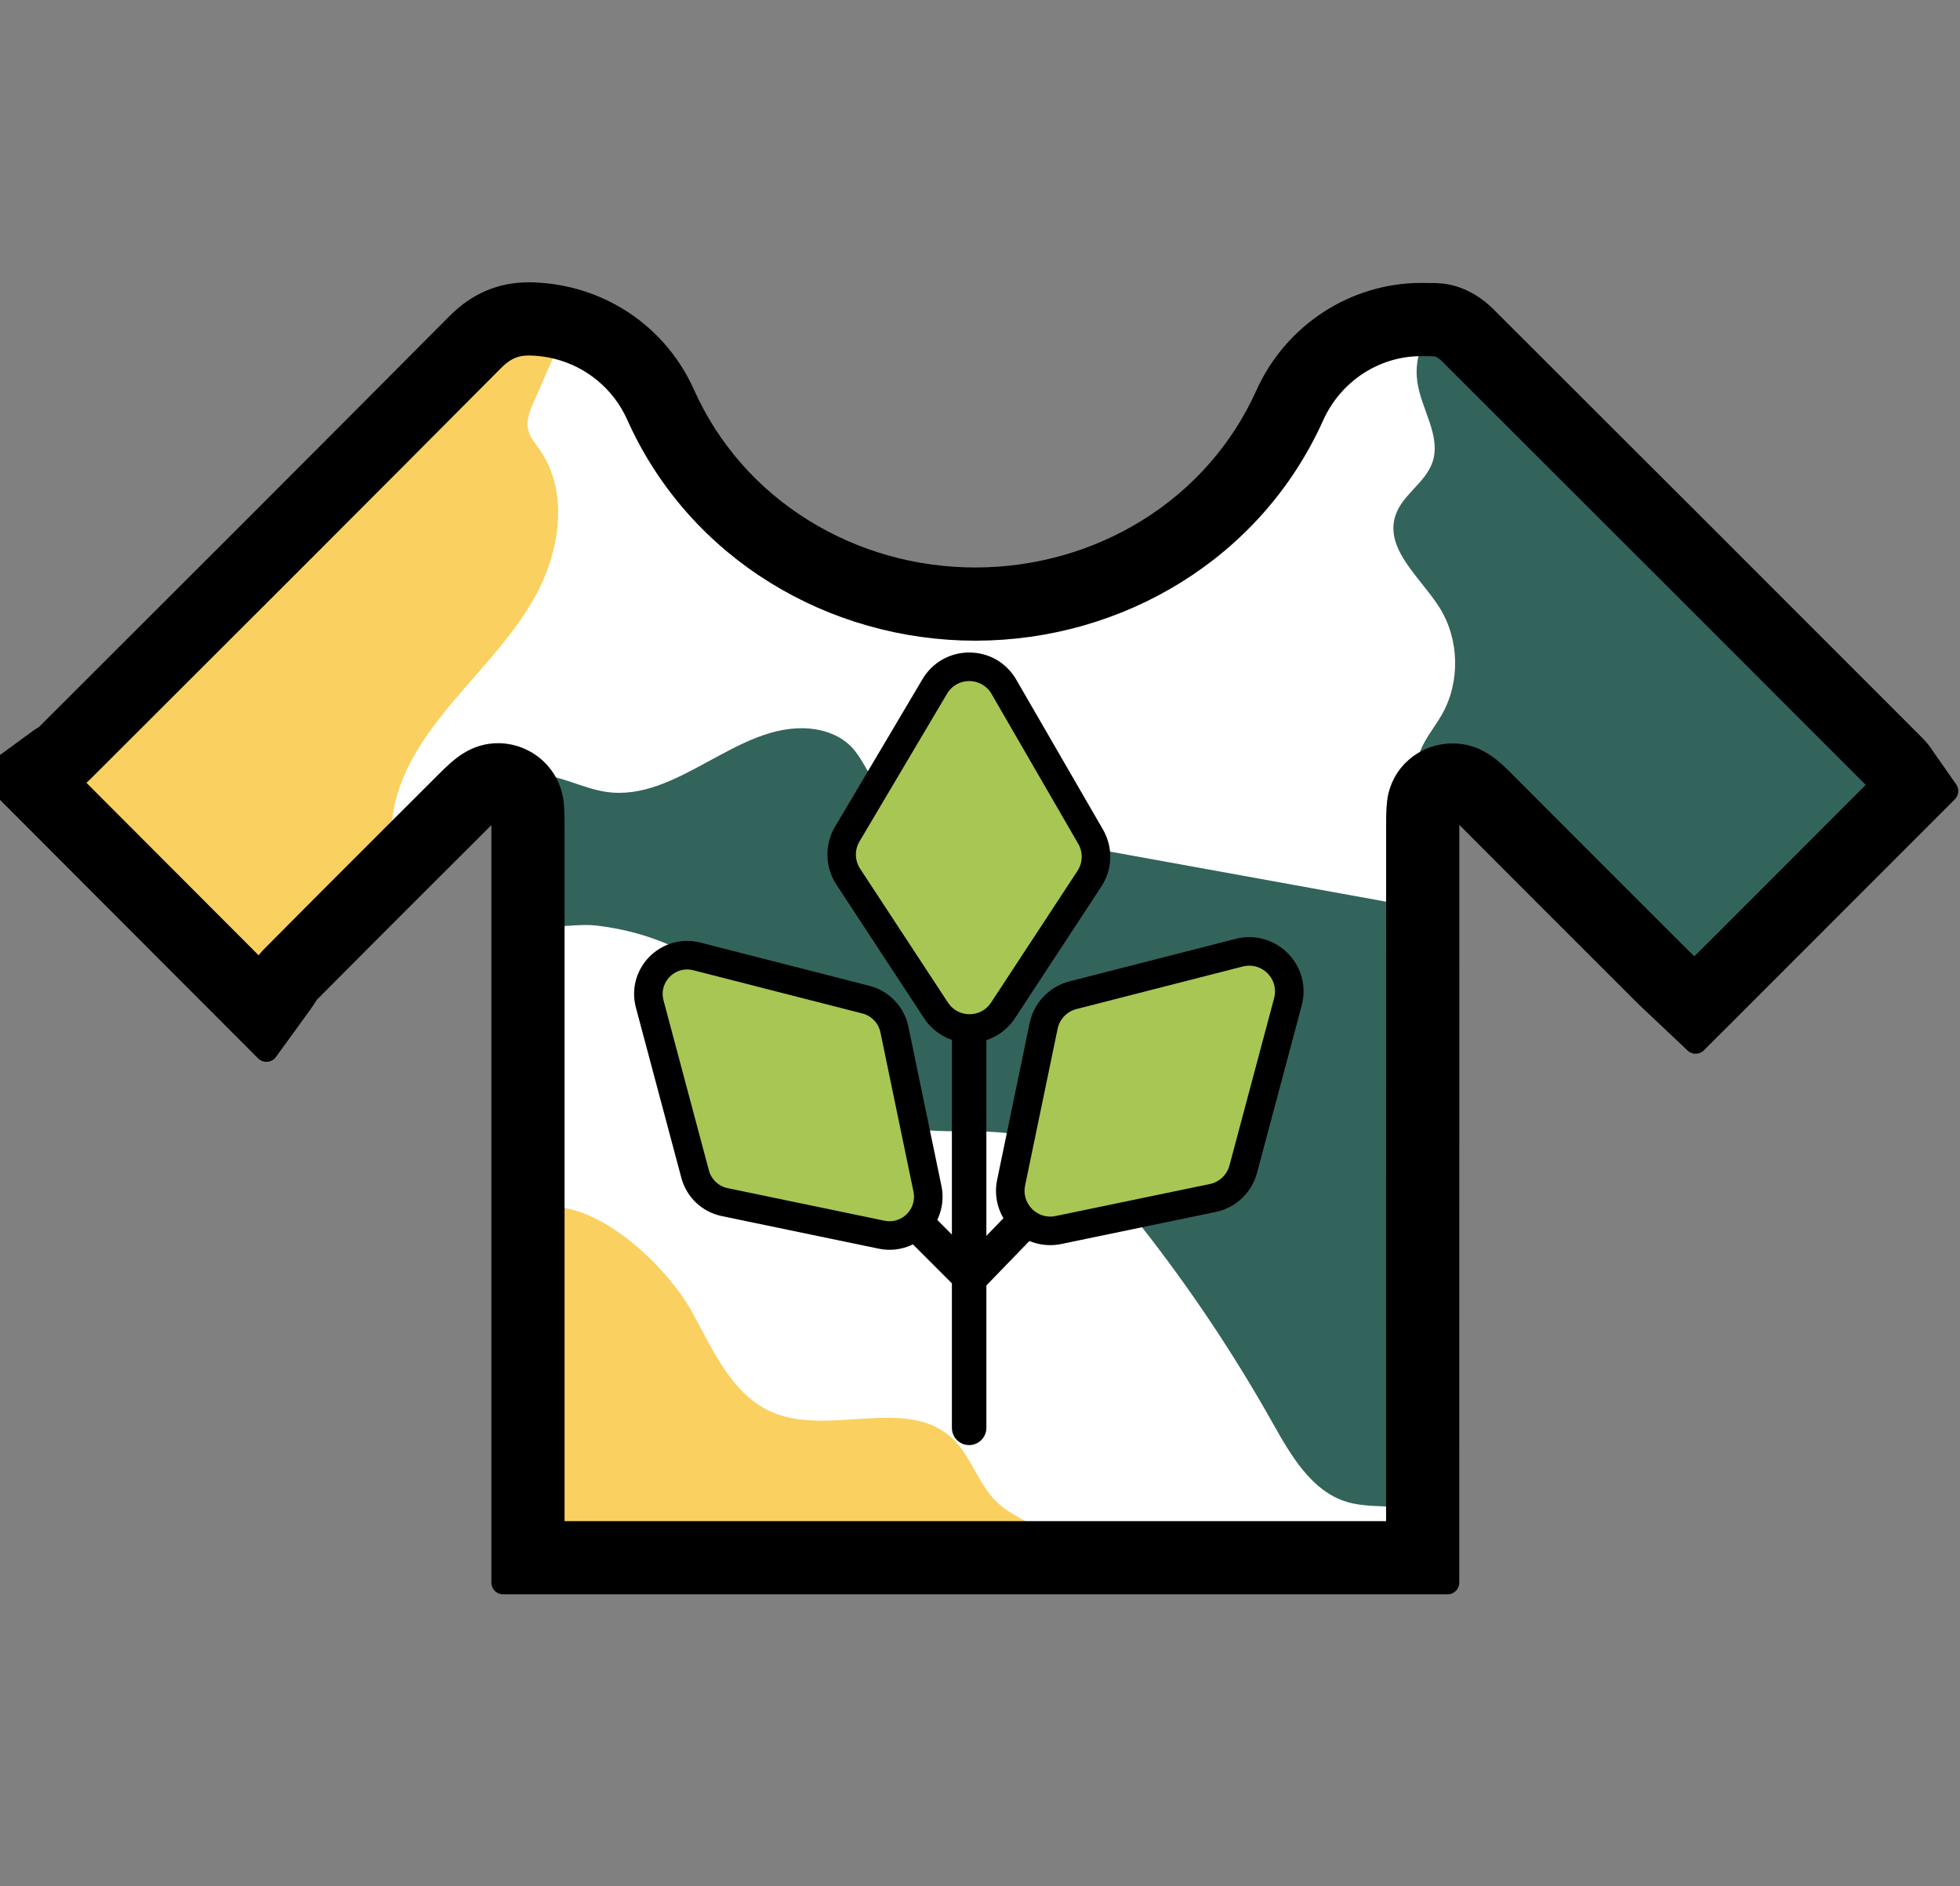 <?xml version="1.0" encoding="UTF-8"?>
<svg width="500px" height="481px" viewBox="0 0 500 481" version="1.1" xmlns="http://www.w3.org/2000/svg" xmlns:xlink="http://www.w3.org/1999/xlink">
    <rect x="0" y="0" width="500" height="481" fill="#808080" stroke="none"/>
    <!-- Generator: Sketch 63.1 (92452) - https://sketch.com -->
    <title>Group 20</title>
    <desc>Created with Sketch.</desc>
    <g id="Page-1" stroke="none" stroke-width="1" fill="none" fill-rule="evenodd">
        <g id="Group-15" transform="translate(-2, 75)">
            <path d="M136.686,322.283 L136.69,208.968 C136.693,193.105 136.695,177.239 136.686,161.38 L136.688,135.735 C136.692,133.895 136.696,132.157 136.516,130.573 C136.343,129.05 135.784,127.721 134.855,126.618 C133.415,124.89 131.26,123.874 129.066,123.874 C127.674,123.874 126.347,124.272 125.122,125.055 C123.633,125.997 122.172,127.412 120.68,128.903 C116.109,133.448 111.562,137.995 107.014,142.542 L106.351,143.205 C95.637,153.889 85.683,163.861 75.917,173.695 C75.472,174.144 74.957,174.949 74.503,175.659 C74.166,176.185 73.854,176.664 73.566,177.062 L69.203,183.074 L9.704,123.487 L15.664,119.126 C15.891,118.96 16.217,118.745 16.611,118.491 C17.146,118.149 17.878,117.68 18.293,117.267 L18.436,117.123 C52.838,82.79 88.411,47.287 123.254,12.234 C127.238,8.212 131.587,6.335 136.933,6.335 C137.231,6.335 137.534,6.341 137.842,6.353 L138.068,6.353 L138.212,6.359 C140.819,6.478 143.381,6.854 145.826,7.478 C156.879,10.276 165.891,17.854 170.541,28.265 C184.359,59.122 215.864,79.064 250.801,79.064 L251.049,79.064 C285.818,78.955 317.199,59.086 330.995,28.444 C336.985,15.112 350.166,6.493 364.575,6.493 L365.17,6.494 L368.255,6.539 C372.167,6.664 375.255,9.341 376.402,10.487 C412.822,46.809 449.805,83.806 485.57,119.585 L485.857,119.873 C486.614,120.631 487.113,121.413 487.341,121.776 L490.32,126.025 L486.562,129.786 C470.738,145.624 454.97,161.393 438.793,177.555 L434.439,181.907 L429.964,177.679 C429.665,177.396 429.334,177.09 428.984,176.764 C428.11,175.953 427.119,175.034 426.134,174.049 L419.249,167.172 C406.453,154.388 393.221,141.17 380.232,128.133 C377.224,125.114 375.093,123.938 372.631,123.938 C372.329,123.938 372.013,123.956 371.692,123.99 C370.131,124.164 368.699,124.778 367.567,125.764 C366.186,126.943 365.335,128.567 365.123,130.381 C364.931,132.022 364.935,133.824 364.939,135.73 L364.941,155.604 C364.927,206.862 364.927,258.132 364.927,309.388 L364.927,322.283 L136.686,322.283 Z" id="Fill-1" fill="#FFFFFF"></path>
            <path d="M358.606,155.604 C358.591,206.86 358.591,258.131 358.591,309.388 C354.312,309.036 349.751,309.275 345.668,308.064 C336.56,305.361 331.281,296.127 326.622,287.849 C316.852,270.477 305.759,253.838 293.455,238.155 C285.838,228.428 277.04,218.587 265.159,215.195 C254.108,212.027 242.057,214.969 230.936,212.041 C211.199,206.847 200.796,185.631 184.704,173.088 C175.836,166.19 165.222,162.347 154.128,161.051 C150.988,160.686 147.019,161.136 143.021,161.376 L143.021,136.585 C143.021,134.347 143.063,132.08 142.81,129.856 C142.486,126.998 141.36,124.506 139.699,122.536 C145.231,122.944 150.82,126.069 156.507,126.941 C174.767,129.729 190.097,109.232 208.51,110.809 C212.437,111.146 216.393,112.611 219.153,115.44 C221.757,118.115 223.109,121.761 225.375,124.732 C230.908,131.996 240.748,134.136 249.743,135.769 C284.501,142.061 319.259,148.368 354.016,154.674 C355.537,154.956 357.085,155.238 358.606,155.604" id="Fill-3" fill="#32645B"></path>
            <line x1="249.227" y1="142.044" x2="249.227" y2="289.154" id="Stroke-4" stroke="#000000" stroke-width="8.797" stroke-linecap="round"></line>
            <polyline id="Stroke-5" stroke="#000000" stroke-width="8.797" points="294.417 204.353 249.517 250.764 203.106 204.353"></polyline>
            <path d="M269.918,238.917 C266.848,238.917 263.966,237.539 262.011,235.137 C260.067,232.747 259.311,229.642 259.938,226.619 L268.236,186.638 C269.024,182.844 271.957,179.773 275.709,178.814 L318.145,167.964 C318.989,167.749 319.851,167.64 320.707,167.64 C323.839,167.64 326.862,169.139 328.791,171.652 C330.734,174.182 331.375,177.406 330.549,180.5 L319.159,223.166 C318.157,226.92 315.17,229.744 311.364,230.535 L272.02,238.699 C271.326,238.843 270.619,238.917 269.918,238.917" id="Fill-6" fill="#A8C654"></path>
            <path d="M320.707,164.001 L320.706,164.001 C319.547,164.001 318.381,164.148 317.244,164.439 L274.808,175.288 C269.719,176.589 265.74,180.755 264.673,185.898 L256.375,225.879 C255.524,229.98 256.55,234.192 259.188,237.435 C261.838,240.689 265.749,242.557 269.918,242.557 C270.866,242.557 271.823,242.459 272.76,242.264 L312.103,234.099 C317.265,233.028 321.315,229.198 322.676,224.104 L334.066,181.439 C335.186,177.244 334.314,172.87 331.678,169.436 C329.064,166.032 324.963,164.001 320.707,164.001 M320.707,171.279 C324.861,171.279 328.18,175.264 327.033,179.561 L315.643,222.227 C315.001,224.63 313.059,226.466 310.623,226.971 L271.281,235.136 C270.82,235.233 270.364,235.277 269.918,235.277 C265.878,235.277 262.636,231.534 263.503,227.359 L271.799,187.378 C272.311,184.918 274.178,182.963 276.612,182.341 L319.047,171.491 C319.609,171.347 320.165,171.279 320.707,171.279" id="Fill-7" fill="#000000"></path>
            <path d="M249.323,187.306 C245.869,187.306 242.675,185.582 240.78,182.695 L218.377,148.557 C216.251,145.319 216.153,141.073 218.128,137.741 L240.464,100.062 C242.322,96.927 245.608,95.054 249.253,95.054 C252.943,95.054 256.249,96.962 258.098,100.156 L280.212,138.379 C282.16,141.742 282.044,145.852 279.911,149.102 L257.865,182.695 C255.97,185.582 252.776,187.306 249.323,187.306" id="Fill-8" fill="#A8C654"></path>
            <path d="M249.254,91.415 L249.253,91.415 C244.31,91.415 239.854,93.954 237.334,98.206 L214.999,135.884 C212.32,140.404 212.452,146.161 215.334,150.554 L237.738,184.692 C240.308,188.608 244.639,190.946 249.323,190.946 C254.008,190.946 258.34,188.608 260.909,184.692 L282.955,151.099 C285.848,146.691 286.004,141.119 283.364,136.556 L261.249,98.333 C258.743,94.001 254.259,91.415 249.254,91.415 M249.253,98.694 C251.469,98.694 253.683,99.79 254.948,101.978 L277.063,140.202 C278.309,142.354 278.234,145.025 276.869,147.105 L254.823,180.698 C253.524,182.677 251.423,183.667 249.323,183.667 C247.223,183.667 245.122,182.677 243.824,180.698 L221.419,146.56 C220.042,144.46 219.98,141.757 221.261,139.596 L243.596,101.918 C244.87,99.768 247.063,98.694 249.253,98.694" id="Fill-9" fill="#000000"></path>
            <path d="M228.935,240.103 C228.258,240.103 227.573,240.031 226.902,239.892 L186.878,231.586 C183.193,230.821 180.3,228.087 179.33,224.45 L167.745,181.056 C166.945,178.06 167.566,174.938 169.447,172.488 C171.316,170.056 174.241,168.605 177.274,168.605 C178.103,168.605 178.937,168.711 179.753,168.919 L222.923,179.956 C226.556,180.885 229.397,183.858 230.159,187.53 L238.599,228.194 C239.206,231.122 238.475,234.129 236.592,236.442 C234.699,238.769 231.908,240.103 228.936,240.103 L228.935,240.103 Z" id="Fill-10" fill="#A8C654"></path>
            <path d="M177.274,164.965 C173.118,164.965 169.113,166.949 166.561,170.272 C163.984,173.626 163.134,177.898 164.227,181.995 L175.813,225.39 C177.141,230.364 181.097,234.103 186.138,235.15 L226.161,243.456 C227.076,243.646 228.01,243.742 228.936,243.742 C233.008,243.742 236.828,241.919 239.415,238.74 C241.992,235.574 242.993,231.46 242.161,227.455 L233.723,186.792 C232.68,181.768 228.795,177.701 223.824,176.43 L180.655,165.393 C179.544,165.109 178.407,164.965 177.274,164.965 M177.274,172.244 C177.789,172.244 178.318,172.309 178.851,172.445 L222.021,183.482 C224.335,184.074 226.11,185.932 226.596,188.271 L235.035,228.934 C235.858,232.904 232.776,236.463 228.936,236.463 C228.512,236.463 228.079,236.419 227.641,236.329 L187.617,228.022 C185.302,227.542 183.456,225.796 182.846,223.512 L171.26,180.117 C170.17,176.033 173.326,172.244 177.274,172.244" id="Fill-11" fill="#000000"></path>
            <path d="M268.791,315.948 L143.022,315.948 L143.022,232.763 C156.521,233.073 172.541,248.572 178.736,259.947 C183.973,269.562 188.802,280.683 198.811,285.09 C213.339,291.481 233.175,280.979 244.831,291.748 C249.702,296.253 251.447,303.363 256.205,307.994 C259.78,311.457 264.652,313.174 268.791,315.948" id="Fill-12" fill="#FAD060"></path>
            <path d="M137.952,78.12 C131.153,89.847 120.876,99.124 112.754,109.978 C106.137,118.833 101.548,128.222 101.871,138.724 C91.694,148.874 81.544,159.039 71.423,169.231 C70.099,170.568 69.183,172.314 68.438,173.342 C51.756,156.631 35.918,140.78 19.405,124.239 C19.982,123.817 21.559,122.958 22.771,121.747 C57.809,86.778 92.848,51.809 127.746,16.7 C130.689,13.729 133.603,12.504 137.713,12.688 L137.924,12.688 C140.092,12.786 142.217,13.096 144.259,13.617 C142.217,18.234 140.206,22.837 138.177,27.455 C137.193,29.707 136.179,32.143 136.728,34.55 C137.151,36.478 138.516,38.042 139.656,39.66 C147.427,50.767 144.752,66.379 137.952,78.12" id="Fill-13" fill="#FAD060"></path>
            <path d="M482.081,125.309 C466.258,141.146 450.491,156.913 434.315,173.074 C433.288,172.103 431.908,170.864 430.613,169.569 C415.31,154.28 399.994,138.992 384.72,123.662 C380.933,119.861 376.836,117.059 371.008,117.693 C368.094,118.016 365.476,119.185 363.407,120.986 C363.477,119.959 363.618,118.96 363.857,118.016 C364.87,114.033 367.77,110.851 369.812,107.275 C374.57,98.941 374.316,87.975 369.165,79.866 C364.321,72.25 355.156,65.028 357.987,56.455 C359.718,51.19 365.617,48.149 367.418,42.898 C369.727,36.155 364.477,29.314 363.548,22.261 C363.097,18.938 363.603,15.799 364.786,12.828 L365.082,12.828 C366.067,12.842 367.067,12.856 368.052,12.871 C369.376,12.913 370.909,13.955 371.924,14.968 C408.441,51.387 444.916,87.876 481.377,124.351 C481.729,124.704 481.983,125.168 482.081,125.309" id="Fill-14" fill="#32645B"></path>
            <path d="M136.933,0 C129.882,0 123.933,2.545 118.745,7.783 C83.918,42.821 48.338,78.329 13.931,112.667 C13.76,112.795 13.424,113.01 13.193,113.158 C12.817,113.399 12.391,113.672 11.926,114.012 L0,122.733 L10.439,133.19 C18.824,141.589 27.035,149.812 35.271,158.058 C43.254,166.051 51.26,174.068 59.472,182.293 L69.965,192.804 L78.691,180.784 C79.133,180.174 79.507,179.59 79.838,179.074 C80.049,178.746 80.358,178.262 80.519,178.052 C90.184,168.319 100.1,158.384 110.819,147.696 L110.878,147.637 C115.548,142.966 120.378,138.136 125.136,133.407 C126.089,132.454 127.489,131.054 128.476,130.43 L128.507,130.41 L128.538,130.39 C128.788,130.231 128.945,130.209 129.066,130.209 C129.382,130.209 129.75,130.388 129.963,130.644 L129.987,130.672 L130.011,130.7 C130.083,130.784 130.182,130.937 130.221,131.282 C130.361,132.506 130.357,134.064 130.352,135.714 L130.352,136.584 L130.352,161.376 C130.361,177.241 130.357,193.105 130.355,208.968 C130.353,216.9 130.352,224.832 130.352,232.763 L130.352,315.947 L130.352,328.618 L371.262,328.618 L371.262,309.387 C371.262,258.132 371.262,206.862 371.277,155.607 L371.277,136.584 L371.275,135.723 C371.271,134.007 371.268,132.385 371.417,131.111 C371.442,130.889 371.514,130.724 371.629,130.625 L371.678,130.584 L371.727,130.542 C371.885,130.404 372.114,130.318 372.408,130.285 C372.472,130.278 372.557,130.272 372.631,130.272 C373.126,130.272 374.29,131.144 375.745,132.604 C388.868,145.777 402.237,159.13 415.165,172.044 L421.657,178.532 C422.723,179.596 423.804,180.6 424.673,181.405 C425.008,181.716 425.325,182.011 425.612,182.281 L434.559,190.74 L443.271,182.037 C459.505,165.817 475.131,150.191 491.044,134.263 L498.556,126.745 L492.613,118.26 C492.122,117.493 491.393,116.448 490.335,115.391 L490.164,115.22 C454.36,79.402 417.337,42.365 380.87,5.997 C378.796,3.922 374.409,0.396 368.456,0.207 L368.345,0.204 L368.233,0.202 L366.774,0.181 L365.262,0.16 L365.172,0.158 L365.082,0.158 L364.789,0.158 L364.575,0.157 C347.676,0.157 332.226,10.243 325.214,25.853 C318.836,40.018 308.404,51.898 295.049,60.199 C281.941,68.347 266.719,72.68 251.028,72.728 L250.803,72.729 C235.105,72.729 219.85,68.419 206.686,60.265 C193.221,51.924 182.72,39.961 176.321,25.669 C170.879,13.488 160.325,4.613 147.368,1.334 C144.529,0.609 141.536,0.169 138.5,0.031 L138.212,0.017 L137.959,0.017 C137.615,0.006 137.271,0 136.933,0 M136.933,12.669 C137.189,12.669 137.448,12.675 137.713,12.688 L137.924,12.688 C140.092,12.786 142.218,13.096 144.26,13.617 C153.269,15.897 160.872,22.148 164.757,30.847 C180.176,65.281 214.677,85.399 250.803,85.399 L251.067,85.399 C287.26,85.286 321.426,65.127 336.771,31.045 C341.726,20.015 352.539,12.828 364.575,12.828 L365.082,12.828 C366.067,12.842 367.067,12.856 368.052,12.871 C369.376,12.913 370.909,13.955 371.924,14.968 C408.441,51.387 444.916,87.876 481.377,124.351 C481.729,124.703 481.983,125.168 482.081,125.309 C466.258,141.146 450.49,156.913 434.315,173.074 C433.288,172.103 431.908,170.864 430.613,169.569 C415.31,154.28 399.994,138.992 384.72,123.662 C381.295,120.223 377.616,117.603 372.631,117.603 C372.105,117.603 371.565,117.632 371.008,117.693 C368.094,118.016 365.476,119.185 363.407,120.986 C360.914,123.112 359.239,126.153 358.831,129.645 C358.563,131.939 358.606,134.276 358.606,136.584 L358.606,155.604 C358.591,206.86 358.591,258.131 358.591,309.387 L358.591,315.947 L143.021,315.947 L143.021,232.763 C143.021,208.972 143.035,185.166 143.021,161.376 L143.021,136.584 C143.021,134.346 143.063,132.079 142.81,129.855 C142.486,126.998 141.36,124.506 139.699,122.535 C137.081,119.392 133.151,117.54 129.066,117.54 C126.584,117.539 124.044,118.224 121.708,119.719 C119.68,121 117.907,122.718 116.202,124.421 C111.417,129.18 106.644,133.952 101.872,138.724 C91.694,148.874 81.544,159.039 71.422,169.231 C70.098,170.568 69.184,172.314 68.437,173.342 C51.755,156.631 35.918,140.78 19.406,124.239 C19.983,123.817 21.559,122.958 22.77,121.747 C57.81,86.778 92.849,51.809 127.746,16.7 C130.499,13.921 133.226,12.669 136.933,12.669" id="Fill-2" stroke="#000000" stroke-width="6" fill="#000000" stroke-linecap="round" stroke-linejoin="round"></path>
        </g>
    </g>
</svg>